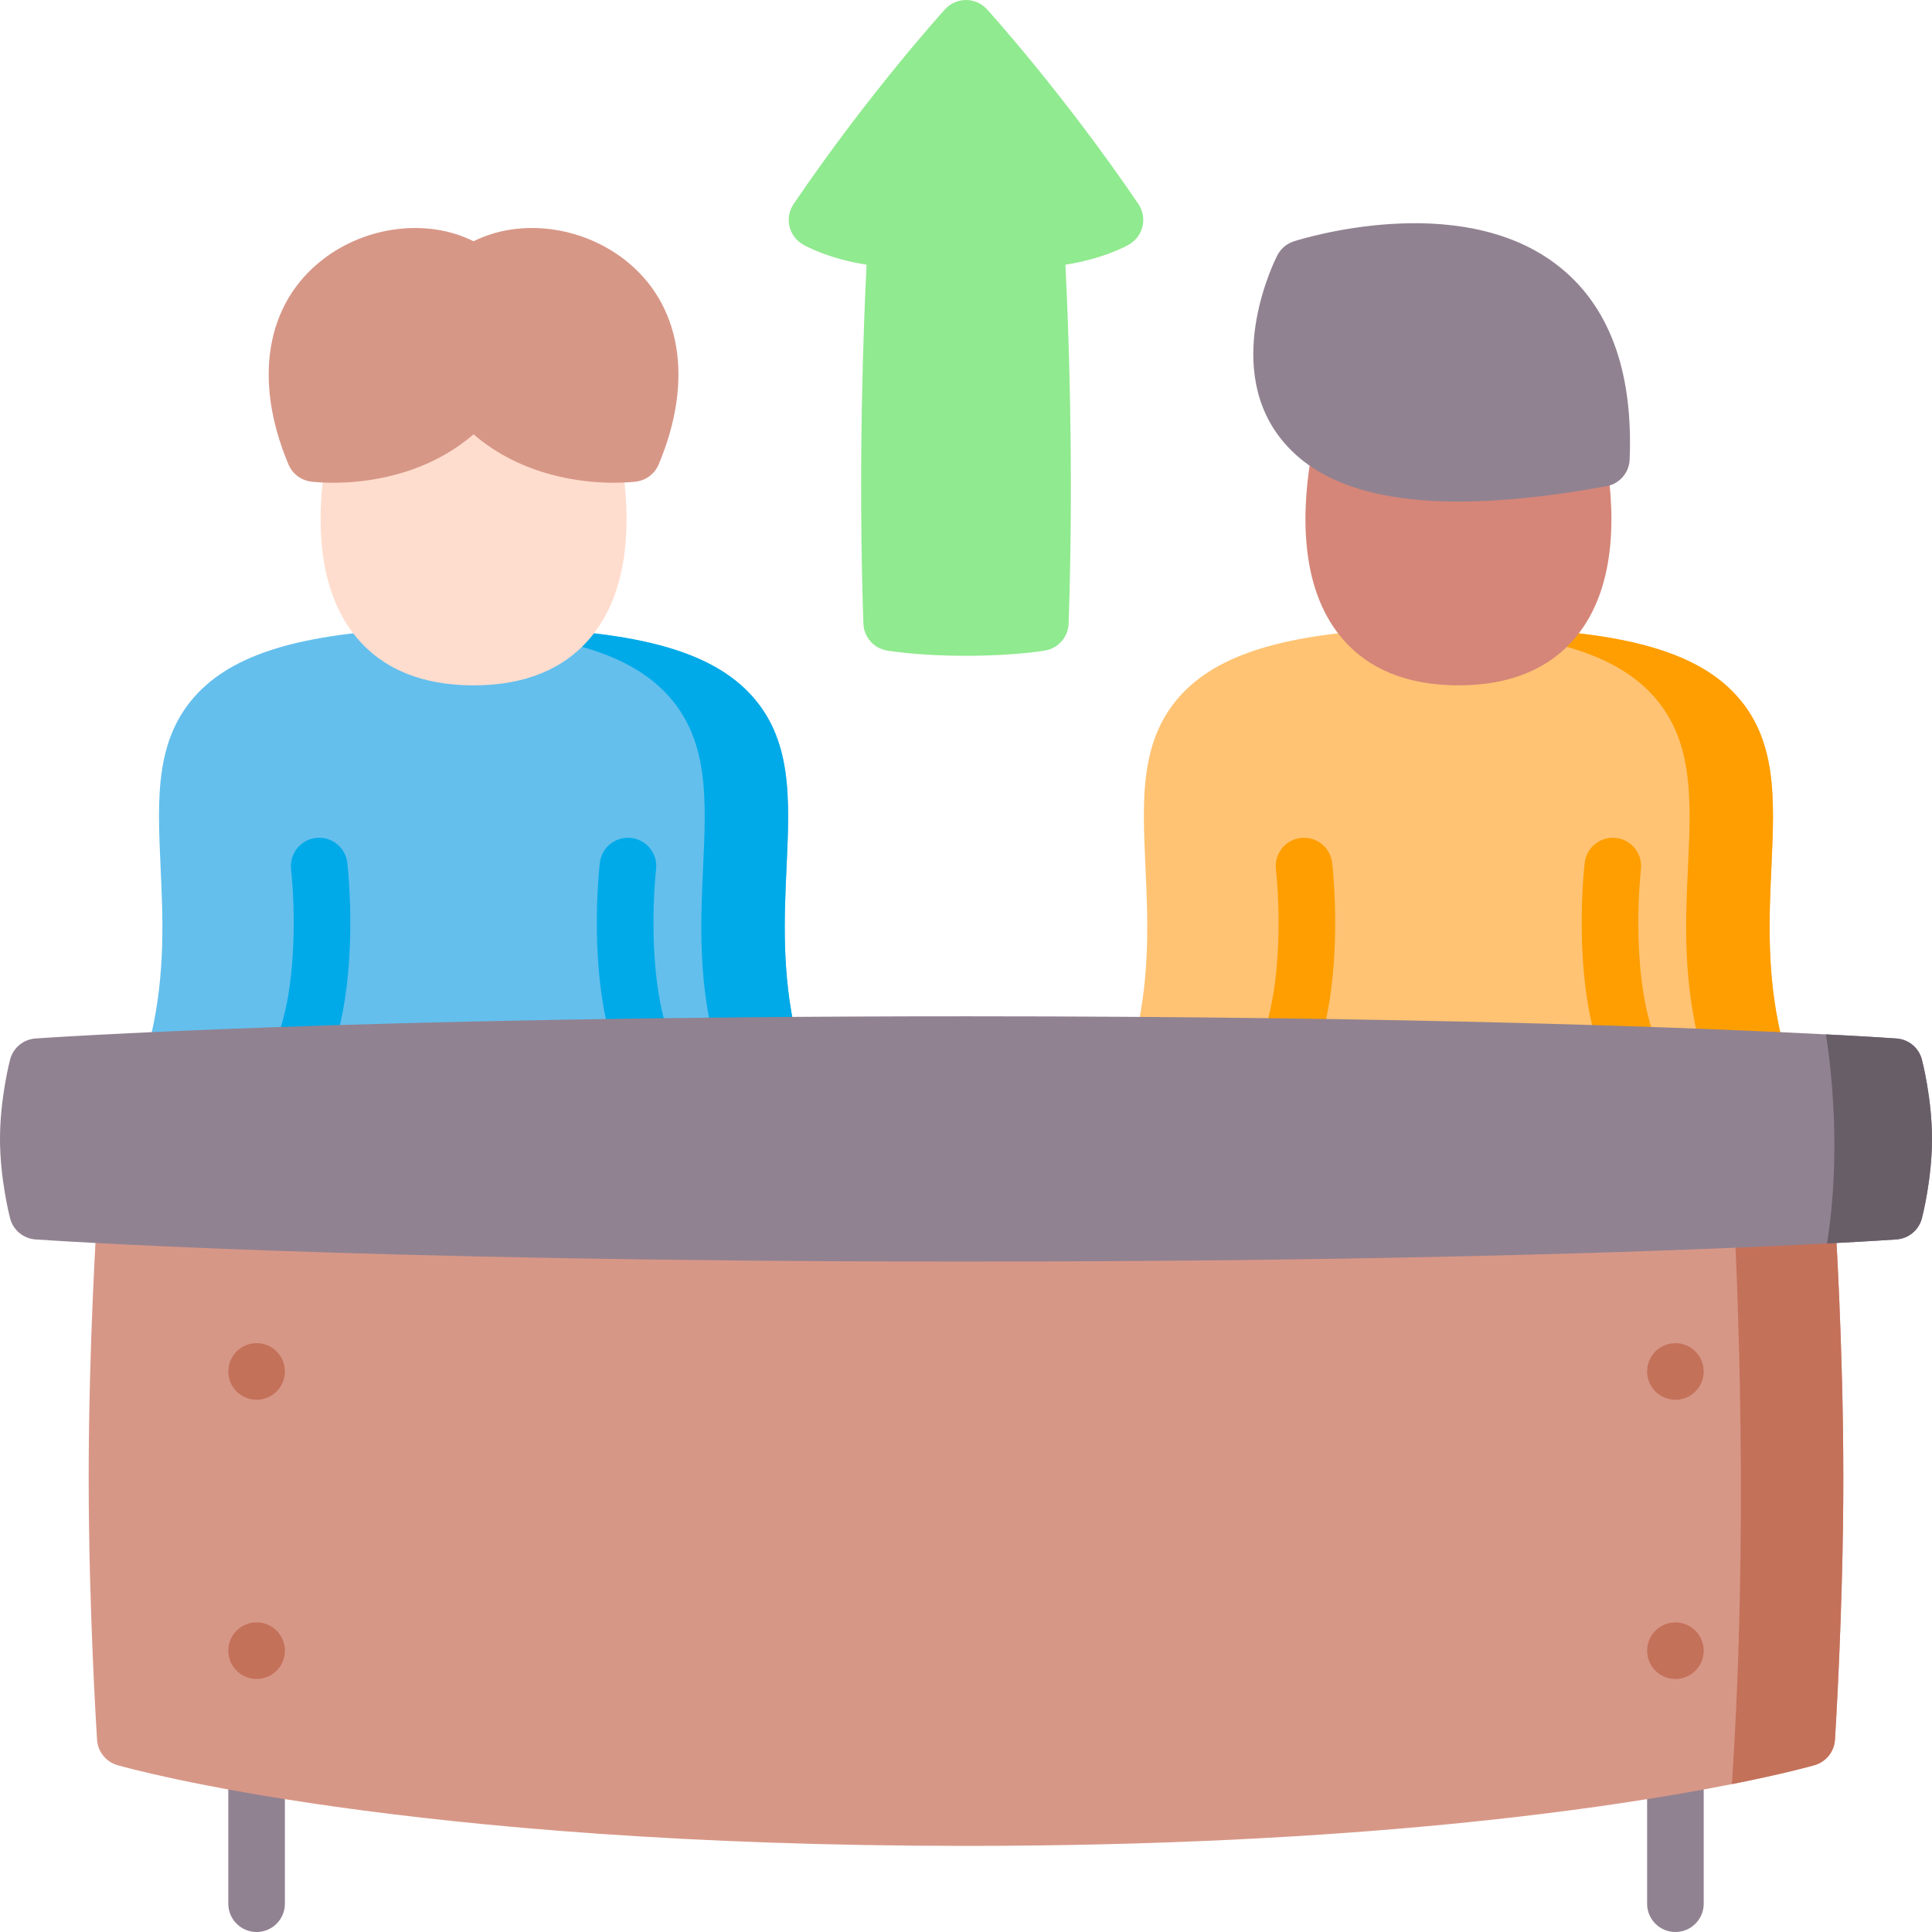 <svg id="Layer_1" enable-background="new 0 0 512 512" height="512" viewBox="0 0 512 512" width="512" xmlns="http://www.w3.org/2000/svg"><g><g><g><path d="m209.382 281.339c-1.581 1.99-3.969 3.139-6.5 3.139h-154.764c-2.531 0-4.919-1.15-6.5-3.139-1.57-1.979-2.145-4.565-1.57-7.03 3.803-16.315 3.117-31.293 2.509-44.514-.84-18.316-1.57-34.134 9.883-46.138 10.502-10.988 29.328-16.293 62.005-17.222 3.515-.099 7.208-.144 11.055-.144 39.575 0 61.43 5.195 73.059 17.365 11.452 12.004 10.723 27.822 9.883 46.138-.608 13.22-1.293 28.198 2.509 44.514.575 2.466 0 5.052-1.569 7.031z" fill="#64bfed"/><g fill="#00aae8"><path d="m210.951 274.309c.575 2.465 0 5.052-1.57 7.03-1.581 1.99-3.969 3.139-6.5 3.139h-22.109c2.532 0 4.919-1.15 6.5-3.139 1.57-1.979 2.145-4.565 1.57-7.03-3.803-16.315-3.117-31.293-2.509-44.514.84-18.316 1.57-34.134-9.883-46.138-10.502-10.988-29.328-16.293-62.005-17.222 3.515-.099 7.208-.144 11.055-.144 39.575 0 61.43 5.195 73.059 17.365 11.452 12.004 10.723 27.822 9.883 46.138-.608 13.222-1.293 28.199 2.509 44.515z"/><g><path d="m83.707 222.068c-4.113.484-7.055 4.212-6.57 8.326.03.256 2.952 25.884-3.385 43.859-1.377 3.906.673 8.19 4.58 9.567.825.291 1.666.429 2.494.429 3.092 0 5.987-1.927 7.073-5.008 7.482-21.223 4.275-49.413 4.135-50.603-.485-4.113-4.215-7.053-8.327-6.57z"/><path d="m177.248 274.254c-6.285-17.826-3.439-43.384-3.385-43.859.485-4.114-2.457-7.841-6.57-8.326-4.118-.486-7.841 2.457-8.326 6.57-.141 1.19-3.348 29.379 4.135 50.603 1.086 3.082 3.981 5.008 7.073 5.008.828 0 1.669-.138 2.494-.429 3.906-1.378 5.956-5.661 4.579-9.567z"/></g></g></g><path d="m164.167 118.744c-.665-3.548-3.762-6.12-7.372-6.12l-62.591.001c-3.61 0-6.708 2.572-7.372 6.12-2.856 15.256-3.86 36.333 7.576 50.109 7.033 8.472 17.494 12.768 31.092 12.768s24.059-4.296 31.092-12.768c11.436-13.776 10.431-34.854 7.575-50.11z" fill="#ffddce"/><path d="m165.516 68.81c-11.764-9.126-28.056-10.888-40.016-4.872-11.959-6.014-28.252-4.255-40.017 4.872-15.062 11.685-18.437 31.98-9.025 54.29 1.032 2.448 3.283 4.167 5.916 4.519 1.114.15 24.951 3.108 43.125-12.51 12.96 11.137 28.796 12.828 37.223 12.827 3.391 0 5.583-.274 5.903-.317 2.633-.352 4.884-2.071 5.916-4.519 9.412-22.31 6.038-42.605-9.025-54.29z" fill="#d79787"/></g><g><path d="m470.382 281.339c-1.581 1.99-3.969 3.139-6.5 3.139h-154.764c-2.531 0-4.919-1.15-6.5-3.139-1.57-1.979-2.145-4.565-1.57-7.03 3.803-16.315 3.117-31.293 2.509-44.514-.84-18.316-1.57-34.134 9.883-46.138 10.502-10.988 29.328-16.293 62.005-17.222 3.515-.099 7.208-.144 11.055-.144 39.575 0 61.43 5.195 73.059 17.365 11.452 12.004 10.723 27.822 9.883 46.138-.608 13.22-1.293 28.198 2.509 44.514.575 2.466 0 5.052-1.569 7.031z" fill="#ffc373"/><path d="m471.951 274.309c.575 2.465 0 5.052-1.57 7.03-1.581 1.99-3.969 3.139-6.5 3.139h-22.109c2.532 0 4.919-1.15 6.5-3.139 1.57-1.979 2.145-4.565 1.57-7.03-3.803-16.315-3.117-31.293-2.509-44.514.84-18.316 1.57-34.134-9.883-46.138-10.502-10.988-29.328-16.293-62.005-17.222 3.515-.099 7.208-.144 11.055-.144 39.575 0 61.43 5.195 73.059 17.365 11.452 12.004 10.723 27.822 9.883 46.138-.608 13.222-1.293 28.199 2.509 44.515z" fill="#ff9e00"/><g><g><g><path d="m344.707 222.068c-4.113.484-7.055 4.212-6.57 8.326.03.256 2.952 25.884-3.385 43.859-1.377 3.906.673 8.19 4.58 9.567.825.291 1.666.429 2.494.429 3.092 0 5.987-1.927 7.073-5.008 7.482-21.223 4.275-49.413 4.135-50.603-.485-4.113-4.215-7.053-8.327-6.57z" fill="#ff9e00"/></g><g><path d="m438.248 274.254c-6.285-17.826-3.439-43.384-3.385-43.859.485-4.114-2.457-7.841-6.57-8.326-4.118-.486-7.841 2.457-8.326 6.57-.141 1.19-3.348 29.379 4.135 50.603 1.086 3.082 3.981 5.008 7.073 5.008.828 0 1.669-.138 2.494-.429 3.906-1.378 5.956-5.661 4.579-9.567z" fill="#ff9e00"/></g></g></g></g><path d="m425.167 118.744c-.665-3.548-3.762-6.12-7.372-6.12l-62.591.001c-3.61 0-6.708 2.572-7.372 6.12-2.856 15.256-3.86 36.333 7.576 50.109 7.033 8.472 17.494 12.768 31.092 12.768s24.059-4.296 31.092-12.768c11.436-13.776 10.431-34.854 7.575-50.11z" fill="#d58678"/><path d="m412.394 70.032c-26.072-19.797-67.77-6.634-69.531-6.065-1.885.61-3.453 1.941-4.36 3.703-.587 1.141-14.219 28.167.305 47.771 8.656 11.683 24.387 17.484 47.704 17.484 11.277 0 24.333-1.358 39.212-4.065 3.453-.628 6.008-3.566 6.151-7.072.975-23.787-5.58-41.2-19.481-51.756z" fill="#918291"/><g fill="#918291"><path d="m68 460.568c-4.142 0-7.5 3.358-7.5 7.5v36.432c0 4.142 3.358 7.5 7.5 7.5s7.5-3.358 7.5-7.5v-36.432c0-4.142-3.358-7.5-7.5-7.5z"/><path d="m444 460.568c-4.142 0-7.5 3.358-7.5 7.5v36.432c0 4.142 3.358 7.5 7.5 7.5s7.5-3.358 7.5-7.5v-36.432c0-4.142-3.358-7.5-7.5-7.5z"/></g><path d="m488.5 391.56c0 35.3-2.2 69.17-2.22 69.51-.21 3.16-2.38 5.84-5.42 6.72-.91.26-8.17 2.29-21.9 5.02-31.96 6.33-99.03 16.37-202.96 16.37-148.57 0-221.82-20.52-224.86-21.39-3.04-.88-5.21-3.56-5.42-6.72-.02-.34-2.22-34.21-2.22-69.51 0-35.29 2.2-69.16 2.22-69.5.26-3.94 3.53-7.01 7.49-7.01h445.58c3.96 0 7.23 3.07 7.49 7.01.02.34 2.22 34.21 2.22 69.5z" fill="#d79787"/><path d="m488.5 391.56c0 35.3-2.2 69.17-2.22 69.51-.21 3.16-2.38 5.84-5.42 6.72-.91.26-8.17 2.29-21.9 5.02 4.45-66.18 1.58-133.07.22-157.76h19.61c3.96 0 7.23 3.07 7.49 7.01.02.34 2.22 34.21 2.22 69.5z" fill="#c4715a"/><path d="m512 301.83c0 10.68-2.57 20.63-2.68 21.05-.81 3.1-3.51 5.35-6.72 5.58-.22.02-6.36.45-18.41 1.07-32.71 1.7-108.93 4.8-228.19 4.8-163.19 0-245.79-5.81-246.6-5.87-3.21-.23-5.91-2.48-6.72-5.58-.11-.42-2.68-10.37-2.68-21.05s2.57-20.62 2.68-21.04c.81-3.11 3.51-5.35 6.72-5.58.81-.06 83.41-5.88 246.6-5.88 118.9 0 195.02 3.09 227.89 4.79 12.25.63 18.49 1.07 18.71 1.09 3.21.23 5.91 2.47 6.72 5.58.11.42 2.68 10.36 2.68 21.04z" fill="#918291"/><path d="m301.685 54.069c-19.769-29.108-39.311-50.707-40.133-51.612-1.422-1.564-3.438-2.457-5.552-2.457s-4.13.893-5.552 2.457c-.822.905-20.364 22.504-40.133 51.613-1.17 1.724-1.571 3.856-1.106 5.888.465 2.031 1.754 3.777 3.558 4.819.791.458 6.851 3.81 16.886 5.367-.776 15.363-2.276 53.217-.848 95.11.12 3.528 2.685 6.495 6.158 7.125.318.058 7.949 1.413 21.036 1.413s20.718-1.355 21.036-1.413c3.474-.629 6.038-3.596 6.158-7.125 1.428-41.893-.071-79.747-.848-95.11 10.035-1.557 16.094-4.91 16.885-5.367 1.804-1.042 3.094-2.789 3.559-4.82.467-2.031.066-4.164-1.104-5.888z" fill="#90ea8f"/><g fill="#c4715a"><circle cx="68" cy="363.446" r="7.5"/><circle cx="68" cy="437.446" r="7.5"/><circle cx="444" cy="363.453" r="7.5"/><circle cx="444" cy="437.453" r="7.5"/></g><path d="m512 301.83c0 10.68-2.57 20.63-2.68 21.05-.81 3.1-3.51 5.35-6.72 5.58-.22.02-6.36.45-18.41 1.07 3.86-24.41.98-47.32-.3-55.41 12.25.63 18.49 1.07 18.71 1.09 3.21.23 5.91 2.47 6.72 5.58.11.42 2.68 10.36 2.68 21.04z" fill="#685e68"/></g></svg>